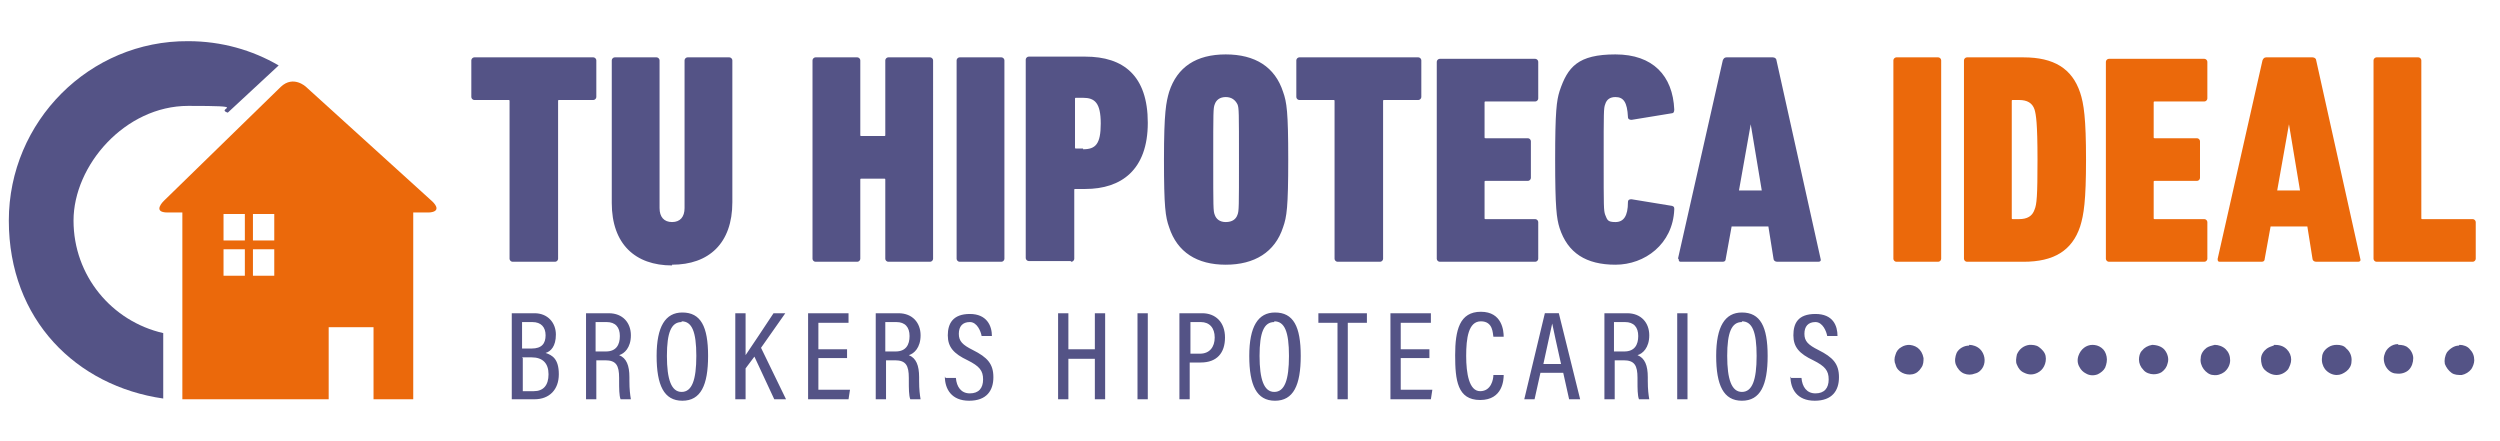 <?xml version="1.0" encoding="UTF-8"?>
<svg id="Capa_1" xmlns="http://www.w3.org/2000/svg" version="1.1" viewBox="0 0 340 60">
  <!-- Generator: Adobe Illustrator 29.8.2, SVG Export Plug-In . SVG Version: 2.1.1 Build 3)  -->
  <defs>
    <style>
      .st0 {
        fill: #eb690b;
      }

      .st1 {
        fill: #545386;
      }
    </style>
  </defs>
  <g>
    <path class="st1" d="M31,15.3l6.9-6.4c-3.6-2.1-7.8-3.3-12.3-3.3C12.2,5.5,1.2,16.5,1.2,30s9.2,22.5,21,24.2v-8.9c-7-1.6-12.2-7.8-12.2-15.3s7-15.6,15.6-15.6,3.7.3,5.3.9"/>
    <path class="st0" d="M37.3,37.5h-2.9v-3.6h2.9v3.6ZM37.3,32.7h-2.9v-3.6h2.9v3.6ZM33.3,37.5h-2.9v-3.6h2.9v3.6ZM33.3,32.7h-2.9v-3.6h2.9v3.6ZM58.8,27.4l-17.2-15.6s-1.7-1.6-3.4,0l-15.9,15.5s-1.7,1.6.5,1.6h2v25.4h19.9v-9.8h6.1v9.8h5.4v-25.4h2.1s2.1,0,.4-1.6"/>
    <path class="st0" d="M322.8,35.2c0,.2.2.4.4.4h13.1c.2,0,.4-.2.4-.4v-5c0-.2-.2-.4-.4-.4h-6.8c-.2,0-.2,0-.2-.2V8.2c0-.2-.2-.4-.4-.4h-5.7c-.2,0-.4.2-.4.4v27ZM309.7,25.9l1.6-9h0l1.5,9h-3.2ZM301.6,35.2c0,.2,0,.4.3.4h5.7c.3,0,.4-.2.4-.4l.8-4.4h5l.7,4.4c0,.2.2.4.5.4h5.7c.2,0,.4-.1.3-.4l-6-27c0-.2-.2-.4-.5-.4h-6.3c-.3,0-.4.2-.5.4l-6.1,27ZM286.4,35.2c0,.2.2.4.4.4h13c.2,0,.4-.2.4-.4v-5c0-.2-.2-.4-.4-.4h-6.7c-.2,0-.2,0-.2-.2v-4.8c0-.2,0-.2.2-.2h5.7c.2,0,.4-.2.4-.4v-5c0-.2-.2-.4-.4-.4h-5.7c-.2,0-.2,0-.2-.2v-4.6c0-.2,0-.2.2-.2h6.7c.2,0,.4-.2.4-.4v-5c0-.2-.2-.4-.4-.4h-13c-.2,0-.4.2-.4.4v27ZM273.6,29.5v-15.7c0-.2,0-.2.2-.2h.8c1.1,0,1.8.4,2.1,1.3.2.7.4,1.8.4,6.8s-.1,6.1-.4,6.8c-.3.9-1,1.3-2.1,1.3h-.8c-.2,0-.2,0-.2-.2M267.1,35.2c0,.2.2.4.4.4h7.7c4.1,0,6.6-1.5,7.7-4.8.5-1.6.8-3.5.8-9.1s-.3-7.6-.8-9.1c-1.1-3.3-3.6-4.8-7.7-4.8h-7.7c-.2,0-.4.2-.4.4v27ZM257.5,35.2c0,.2.2.4.4.4h5.7c.2,0,.4-.2.4-.4V8.2c0-.2-.2-.4-.4-.4h-5.7c-.2,0-.4.2-.4.4v27Z"/>
    <path class="st1" d="M236.5,25.9l1.6-9h0l1.5,9h-3.2ZM228.3,35.2c0,.2,0,.4.3.4h5.7c.3,0,.4-.2.4-.4l.8-4.4h5l.7,4.4c0,.2.2.4.5.4h5.6c.2,0,.4-.1.3-.4l-6-27c0-.2-.2-.4-.5-.4h-6.3c-.3,0-.4.2-.5.4l-6.1,27ZM212.1,31c1.1,3.4,3.6,5,7.6,5s7.8-2.8,8-7.5c0-.3,0-.4-.3-.5l-5.5-.9c-.2,0-.5,0-.5.4,0,1.9-.6,2.7-1.7,2.7s-1.1-.3-1.4-1c-.2-.6-.2-1-.2-7.5s0-7,.2-7.5c.2-.7.7-1,1.4-1,1.1,0,1.6.7,1.7,2.7,0,.3.2.4.5.4l5.5-.9c.2,0,.3-.2.3-.5-.2-4.6-2.9-7.5-8-7.5s-6.5,1.7-7.6,5c-.4,1.3-.6,2.7-.6,9.3s.2,8,.6,9.3M195.4,35.2c0,.2.2.4.4.4h13c.2,0,.4-.2.4-.4v-5c0-.2-.2-.4-.4-.4h-6.7c-.2,0-.2,0-.2-.2v-4.8c0-.2,0-.2.2-.2h5.7c.2,0,.4-.2.4-.4v-5c0-.2-.2-.4-.4-.4h-5.7c-.2,0-.2,0-.2-.2v-4.6c0-.2,0-.2.2-.2h6.7c.2,0,.4-.2.4-.4v-5c0-.2-.2-.4-.4-.4h-13c-.2,0-.4.2-.4.4v27ZM187.7,35.6c.2,0,.4-.2.4-.4V13.8c0-.2,0-.2.2-.2h4.6c.2,0,.4-.2.4-.4v-5c0-.2-.2-.4-.4-.4h-16.2c-.2,0-.4.2-.4.4v5c0,.2.2.4.4.4h4.6c.2,0,.2,0,.2.2v21.4c0,.2.2.4.4.4h5.7ZM166.7,30.2c-.8,0-1.3-.4-1.5-1-.2-.5-.2-1-.2-7.5s0-7,.2-7.5c.2-.6.7-1,1.5-1s1.3.4,1.6,1c.2.5.2,1,.2,7.5s0,7-.2,7.5c-.2.6-.7,1-1.6,1M166.7,36c3.9,0,6.7-1.7,7.8-5.1.5-1.4.7-2.7.7-9.2s-.2-7.8-.7-9.2c-1.1-3.4-3.8-5.1-7.8-5.1s-6.6,1.7-7.7,5.1c-.4,1.4-.7,2.7-.7,9.2s.2,7.8.7,9.2c1.1,3.4,3.8,5.1,7.7,5.1M147.3,20.2h-.9c-.2,0-.2,0-.2-.2v-6.5c0-.2,0-.2.2-.2h.9c1.6,0,2.4.7,2.4,3.5s-.7,3.5-2.4,3.5M145.7,35.6c.2,0,.4-.2.4-.4v-9.3c0-.2,0-.2.2-.2h1.3c4.9,0,8.5-2.6,8.5-9s-3.3-9-8.5-9h-7.7c-.2,0-.4.2-.4.4v27c0,.2.2.4.4.4h5.7ZM130.1,35.2c0,.2.2.4.4.4h5.7c.2,0,.4-.2.4-.4V8.2c0-.2-.2-.4-.4-.4h-5.7c-.2,0-.4.2-.4.4v27ZM110.5,35.2c0,.2.2.4.4.4h5.7c.2,0,.4-.2.4-.4v-10.7c0-.2,0-.2.2-.2h3c.2,0,.2,0,.2.2v10.7c0,.2.2.4.4.4h5.7c.2,0,.4-.2.4-.4V8.2c0-.2-.2-.4-.4-.4h-5.7c-.2,0-.4.2-.4.4v10.1c0,.2,0,.2-.2.2h-3c-.2,0-.2,0-.2-.2v-10.1c0-.2-.2-.4-.4-.4h-5.7c-.2,0-.4.2-.4.4v27ZM91.4,36c5,0,8.2-2.9,8.2-8.5V8.2c0-.2-.2-.4-.4-.4h-5.7c-.2,0-.4.2-.4.4v20.1c0,1.2-.6,1.9-1.7,1.9s-1.7-.7-1.7-1.9V8.2c0-.2-.2-.4-.4-.4h-5.7c-.2,0-.4.2-.4.4v19.4c0,5.6,3.2,8.5,8.2,8.5M75.5,35.6c.2,0,.4-.2.4-.4V13.8c0-.2,0-.2.2-.2h4.6c.2,0,.4-.2.4-.4v-5c0-.2-.2-.4-.4-.4h-16.2c-.2,0-.4.2-.4.4v5c0,.2.2.4.4.4h4.6c.2,0,.2,0,.2.2v21.4c0,.2.2.4.4.4h5.7Z"/>
    <path class="st1" d="M243.5,51.2h0c0,1.7.9,3.3,3.3,3.3s3.3-1.4,3.3-3.2-.8-2.7-2.8-3.7c-1.4-.7-1.9-1.2-1.9-2.2s.5-1.6,1.5-1.6,1.5,1.3,1.6,1.9h1.4c0-1.4-.6-3-3-3s-3,1.3-3,2.9.8,2.5,2.7,3.4c1.6.8,2.1,1.4,2.1,2.6s-.6,1.9-1.8,1.9-1.8-.9-1.9-2.1h-1.4ZM236.9,43.7c1.4,0,2,1.4,2,4.7s-.6,4.9-2,4.9-2-1.7-2-4.9.6-4.6,2-4.6M236.9,42.5c-2.3,0-3.5,1.9-3.5,5.9s1,6.1,3.5,6.1,3.5-2.1,3.5-6.1-1-5.9-3.5-5.9M228.1,54.3h1.4v-11.7h-1.4v11.7ZM219.5,43.8h1.5c1.2,0,1.8.7,1.8,1.9s-.5,2.1-1.9,2.1h-1.4v-4ZM220.8,49c1.5,0,1.9.7,1.9,2.4v.4c0,1,0,2,.2,2.5h1.4c-.1-.6-.2-1.3-.2-2.5v-.5c0-1.6-.4-2.6-1.4-3,.7-.2,1.6-1,1.6-2.7s-1.1-3-3-3h-3.1v11.7h1.4v-5.3h1.3ZM209.9,49.5c.5-2.4,1-4.5,1.2-5.5h0c.2,1,.6,2.8,1.2,5.5h-2.4ZM212.6,50.7l.8,3.6h1.5l-2.9-11.7h-1.9l-2.8,11.7h1.4l.8-3.6h3ZM203.1,51h0c0,.6-.3,2.2-1.8,2.2s-1.9-2.4-1.9-4.8.3-4.7,2-4.7,1.6,1.7,1.7,2.1h1.4c0-.8-.2-3.4-3.1-3.4s-3.5,2.5-3.5,5.9.3,6.1,3.4,6.1,3.2-2.8,3.2-3.4h-1.4ZM194.4,47.5h-3.9v-3.6h4.1v-1.3h-5.5v11.7h5.5l.2-1.3h-4.3v-4.3h3.9v-1.3ZM181.9,54.3h1.4v-10.4h2.6v-1.3h-6.6v1.3h2.6v10.4ZM173.3,43.7c1.4,0,2,1.4,2,4.7s-.6,4.9-2,4.9-2-1.7-2-4.9.6-4.6,2-4.6M173.4,42.5c-2.3,0-3.5,1.9-3.5,5.9s1,6.1,3.5,6.1,3.5-2.1,3.5-6.1-1-5.9-3.5-5.9M161.8,43.8h1.5c1.2,0,1.9.8,1.9,2.1s-.7,2.2-2,2.2h-1.3v-4.3ZM160.4,54.3h1.4v-5h1.5c2.2,0,3.3-1.3,3.3-3.4s-1.3-3.3-3.1-3.3h-3.1v11.7ZM154.7,54.3h1.4v-11.7h-1.4v11.7ZM143.9,54.3h1.4v-5.5h3.6v5.5h1.4v-11.7h-1.4v4.9h-3.6v-4.9h-1.4v11.7ZM128.5,51.2h0c0,1.7.9,3.3,3.3,3.3s3.3-1.4,3.3-3.2-.8-2.7-2.8-3.7c-1.4-.7-1.9-1.2-1.9-2.2s.5-1.6,1.5-1.6,1.5,1.3,1.6,1.9h1.4c0-1.4-.7-3-3-3s-3,1.3-3,2.9.8,2.5,2.7,3.4c1.6.8,2.1,1.4,2.1,2.6s-.6,1.9-1.8,1.9-1.8-.9-1.9-2.1h-1.4ZM120.4,43.8h1.5c1.2,0,1.8.7,1.8,1.9s-.5,2.1-1.9,2.1h-1.4v-4ZM121.7,49c1.5,0,1.9.7,1.9,2.4v.4c0,1,0,2,.2,2.5h1.4c-.1-.6-.2-1.3-.2-2.5v-.5c0-1.6-.4-2.6-1.4-3,.7-.2,1.6-1,1.6-2.7s-1.1-3-3-3h-3.1v11.7h1.4v-5.3h1.3ZM115.2,47.5h-3.9v-3.6h4.1v-1.3h-5.5v11.7h5.5l.2-1.3h-4.3v-4.3h3.9v-1.3ZM100,54.3h1.4v-4.2l1.2-1.6,2.7,5.8h1.6l-3.4-7,3.3-4.7h-1.6c-1.1,1.7-3,4.5-3.8,5.7v-5.7h-1.4v11.7ZM92.7,43.7c1.4,0,2,1.4,2,4.7s-.6,4.9-2,4.9-2-1.7-2-4.9.6-4.6,2-4.6M92.8,42.5c-2.3,0-3.5,1.9-3.5,5.9s1,6.1,3.5,6.1,3.5-2.1,3.5-6.1-1-5.9-3.5-5.9M81,43.8h1.5c1.2,0,1.8.7,1.8,1.9s-.5,2.1-1.9,2.1h-1.4v-4ZM82.3,49c1.5,0,1.9.7,1.9,2.4v.4c0,1,0,2,.2,2.5h1.4c-.1-.6-.2-1.3-.2-2.5v-.5c0-1.6-.4-2.6-1.4-3,.7-.2,1.6-1,1.6-2.7s-1.1-3-3-3h-3.1v11.7h1.4v-5.3h1.3ZM71,48.6h1.3c1.5,0,2.3.8,2.3,2.3s-.7,2.3-2,2.3h-1.5v-4.5ZM71,47.4v-3.6h1.4c1.2,0,1.8.7,1.8,1.8s-.5,1.8-1.9,1.8h-1.3ZM69.6,54.3h3.1c2,0,3.3-1.3,3.3-3.4s-.9-2.6-1.8-2.9c.7-.2,1.4-.9,1.4-2.5s-1.1-2.9-2.9-2.9h-3.1v11.7Z"/>
  </g>
  <g>
    <path class="st1" d="M259.5,46.9c.4,0,.9.1,1.3.4.4.3.7.8.8,1.4,0,.4,0,.9-.3,1.3-.3.5-.7.8-1.2.9-.5.1-1,0-1.4-.2-.4-.2-.8-.6-.9-1.1-.2-.4-.2-.9,0-1.4.1-.4.4-.8.8-1,.3-.2.7-.3,1.1-.3Z"/>
    <path class="st1" d="M267.8,46.9c.5,0,1.1.2,1.5.6.6.6.8,1.6.4,2.4-.2.4-.6.8-1.1.9-.5.2-1,.2-1.5,0-.5-.2-.9-.7-1.1-1.2-.2-.5-.1-1.1.1-1.6.3-.6,1-1,1.7-1Z"/>
    <path class="st1" d="M276,46.9c.4,0,.9,0,1.3.3.4.3.8.7.9,1.2.1.5,0,1-.2,1.4-.2.4-.5.7-.9.9-.6.3-1.2.3-1.8,0-.5-.2-.8-.6-1-1.1-.2-.4-.1-.9,0-1.4.3-.7.9-1.2,1.7-1.3Z"/>
    <path class="st1" d="M284.5,46.9c.5,0,.9.1,1.3.4.4.3.6.7.7,1.2.1.5,0,1-.2,1.5-.2.4-.6.7-1,.9-.5.2-1.1.2-1.6-.1-.4-.2-.7-.5-.9-.9-.3-.5-.3-1.1-.1-1.6.3-.8,1-1.4,1.9-1.4Z"/>
    <path class="st1" d="M292.6,46.9c.7,0,1.4.2,1.8.7.4.5.6,1.2.4,1.8-.1.5-.4.9-.8,1.2-.3.2-.7.3-1.1.3-.5,0-1.1-.2-1.4-.6-.4-.4-.6-.9-.6-1.4,0-.4.1-.9.4-1.2.3-.4.8-.7,1.4-.8Z"/>
    <path class="st1" d="M301.2,46.9c.5,0,1.1.2,1.5.6.4.4.6.9.6,1.5,0,.6-.3,1.2-.8,1.6-.4.3-1,.5-1.5.4-.5,0-1-.4-1.3-.8-.3-.4-.5-1-.4-1.5,0-.6.4-1.1.8-1.4.3-.2.7-.3,1.1-.4Z"/>
    <path class="st1" d="M309.3,46.9c.6,0,1.2.1,1.7.6.4.4.6.9.6,1.4,0,.5-.2.9-.4,1.3-.4.5-1,.8-1.6.8-.6,0-1.2-.3-1.6-.7-.4-.4-.5-1-.5-1.5,0-.6.4-1.1.8-1.4.3-.2.6-.3.9-.4Z"/>
    <path class="st1" d="M317.8,46.9c.5,0,1,.1,1.3.5.5.4.8,1.1.7,1.8,0,.5-.3,1-.7,1.3-.4.3-.8.5-1.3.5-.6,0-1.2-.3-1.6-.8-.3-.4-.5-1-.4-1.6,0-.6.4-1.1.9-1.4.3-.2.7-.3,1.1-.3Z"/>
    <path class="st1" d="M326.2,46.9c.5,0,1,.1,1.3.4.4.3.7.9.7,1.4,0,.6-.2,1.2-.6,1.6-.4.4-1.1.6-1.7.5-.6,0-1.1-.4-1.4-.9-.3-.5-.4-1.2-.2-1.7.2-.8,1-1.4,1.8-1.4Z"/>
    <path class="st1" d="M334.5,46.9c.5,0,1.1.2,1.4.6.4.4.6.9.6,1.5,0,.4-.2.9-.4,1.2-.3.4-.8.7-1.3.8-.5,0-1,0-1.4-.3-.4-.3-.7-.7-.9-1.2-.1-.5,0-1.1.3-1.6.4-.5,1-.9,1.6-.9Z"/>
  </g>
</svg>
